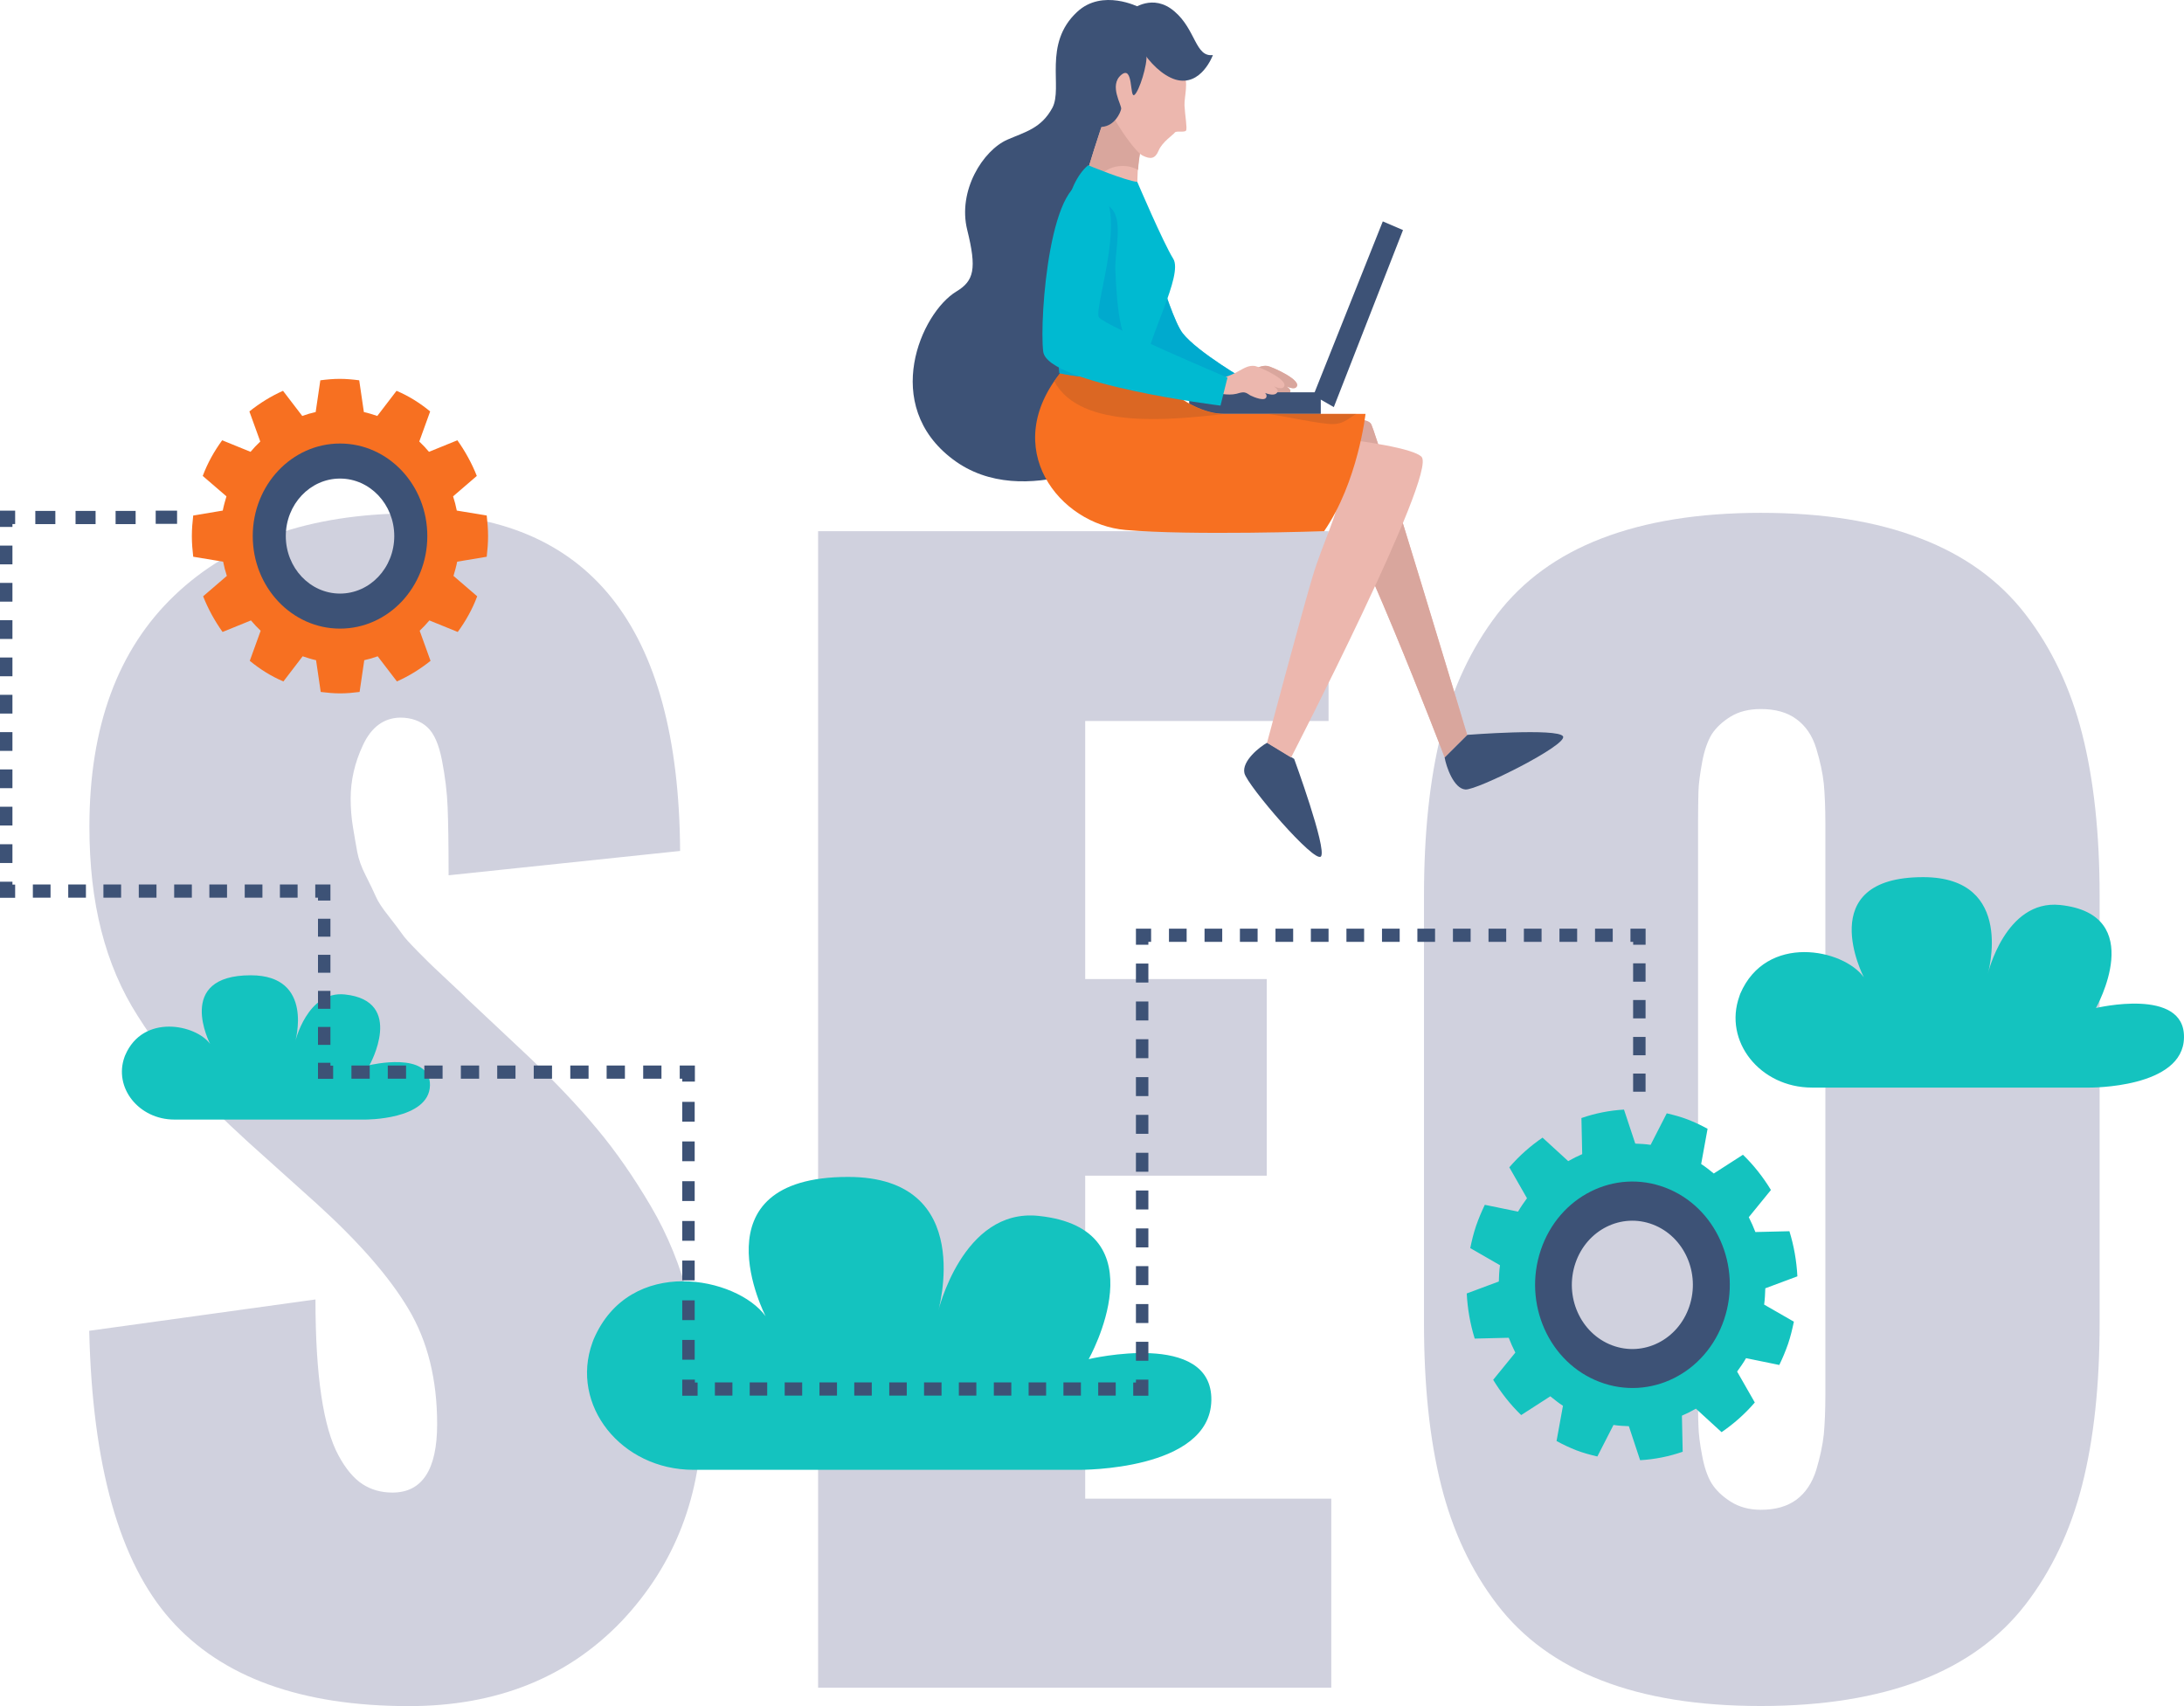 <svg xmlns="http://www.w3.org/2000/svg" width="128" height="100" viewBox="0 0 128 100" fill="none"><path d="M23.968 100C17.646 100 12.986 98.309 9.99 94.926C6.994 91.543 5.411 85.902 5.229 78.001L18.489 76.165C18.489 78.4 18.603 80.284 18.831 81.806C19.058 83.329 19.4 84.5 19.833 85.298C20.266 86.107 20.744 86.663 21.246 86.989C21.747 87.315 22.328 87.484 23 87.484C24.743 87.484 25.62 86.143 25.62 83.474C25.62 80.852 25.062 78.605 23.945 76.733C22.829 74.848 21.029 72.794 18.569 70.559L14.524 66.923C13.055 65.582 11.859 64.398 10.925 63.371C9.99 62.332 9.033 61.064 8.076 59.554C7.108 58.044 6.402 56.377 5.935 54.54C5.468 52.716 5.24 50.687 5.24 48.452C5.24 42.592 6.903 38.074 10.23 34.897C13.556 31.72 18.147 30.125 24.014 30.089C34.506 30.089 39.78 36.685 39.86 49.877L26.292 51.303C26.292 49.527 26.27 48.198 26.235 47.316C26.201 46.434 26.087 45.516 25.905 44.574C25.723 43.631 25.438 42.979 25.039 42.617C24.64 42.254 24.105 42.061 23.444 42.061C22.487 42.085 21.77 42.617 21.28 43.656C20.79 44.694 20.551 45.745 20.551 46.809C20.551 47.376 20.596 47.944 20.687 48.488C20.779 49.031 20.858 49.515 20.938 49.938C21.018 50.36 21.177 50.819 21.439 51.327C21.701 51.834 21.884 52.233 22.02 52.535C22.146 52.837 22.408 53.236 22.795 53.719C23.182 54.214 23.433 54.552 23.57 54.746C23.695 54.939 24.003 55.277 24.492 55.773C24.982 56.268 25.278 56.558 25.381 56.654C25.483 56.751 25.814 57.065 26.383 57.597C26.953 58.128 27.261 58.418 27.306 58.478L31.009 61.958C32.581 63.456 33.902 64.857 34.996 66.174C36.089 67.479 37.137 68.989 38.14 70.692C39.142 72.395 39.894 74.244 40.395 76.249C40.897 78.255 41.147 80.417 41.147 82.725C41.147 87.605 39.575 91.701 36.42 95.035C33.253 98.333 29.106 100 23.968 100Z" fill="#D0D1DE"></path><path d="M47.948 98.931V31.134H77.864V42.26H63.601V57.385H74.241V68.91H63.601V87.841H78.023V98.919H47.948V98.931Z" fill="#D0D1DE"></path><path d="M112.552 98.496C109.966 99.486 106.856 99.994 103.199 99.994C99.554 99.994 96.444 99.499 93.869 98.496C91.295 97.505 89.255 96.019 87.74 94.038C86.225 92.057 85.132 89.737 84.46 87.043C83.787 84.361 83.457 81.196 83.457 77.536V52.517C83.457 48.868 83.787 45.691 84.46 43.009C85.132 40.327 86.225 37.996 87.74 36.014C89.255 34.033 91.295 32.547 93.869 31.557C96.444 30.566 99.554 30.059 103.199 30.059C106.856 30.059 109.966 30.554 112.552 31.557C115.138 32.547 117.189 34.033 118.715 36.014C120.242 37.996 121.347 40.327 122.03 43.009C122.714 45.691 123.055 48.868 123.055 52.517V77.536C123.055 81.184 122.714 84.361 122.03 87.043C121.347 89.725 120.242 92.057 118.715 94.038C117.189 96.019 115.127 97.505 112.552 98.496ZM103.199 88.493C104.054 88.493 104.737 88.3 105.284 87.901C105.819 87.502 106.207 86.922 106.446 86.161C106.674 85.4 106.822 84.7 106.89 84.071C106.947 83.443 106.981 82.67 106.981 81.74V48.264C106.981 47.334 106.947 46.561 106.89 45.933C106.822 45.304 106.674 44.616 106.446 43.867C106.218 43.118 105.831 42.55 105.284 42.151C104.749 41.753 104.054 41.559 103.199 41.559C102.504 41.559 101.912 41.704 101.422 42.006C100.932 42.308 100.568 42.659 100.317 43.045C100.078 43.444 99.884 43.988 99.759 44.676C99.634 45.365 99.554 45.945 99.543 46.392C99.531 46.839 99.52 47.467 99.52 48.252V81.74C99.52 82.501 99.52 83.117 99.543 83.576C99.554 84.035 99.622 84.615 99.759 85.316C99.884 86.004 100.078 86.56 100.317 86.947C100.568 87.345 100.932 87.696 101.422 88.01C101.912 88.324 102.504 88.493 103.199 88.493Z" fill="#D0D1DE"></path><path d="M66.631 11.529C66.631 11.529 68.431 18.415 69.32 19.538C70.208 20.662 73.102 22.329 73.102 22.329L72.338 23.767C72.338 23.767 67.087 20.928 66.175 18.608C65.64 17.255 65.287 16.084 65.116 15.044C64.968 14.187 64.375 12.073 64.672 11.227C64.843 10.671 66.21 10.381 66.631 11.529Z" fill="#00BAD1"></path><path opacity="0.65" d="M66.631 11.529C66.631 11.529 68.431 18.415 69.32 19.538C70.208 20.662 73.102 22.329 73.102 22.329L72.338 23.767C72.338 23.767 67.087 20.928 66.175 18.608C65.64 17.255 65.287 16.084 65.116 15.044C64.968 14.187 64.375 12.073 64.672 11.227C64.843 10.671 66.21 10.381 66.631 11.529Z" fill="#00A1CC"></path><path d="M84.666 44.39L85.987 43.073C85.987 43.073 91.296 42.662 91.604 43.157C91.911 43.653 86.569 46.323 85.885 46.275C85.201 46.226 84.757 44.934 84.666 44.39Z" fill="#3D5276"></path><path d="M74.936 25.357C74.936 25.357 79.948 24.004 80.37 24.874C80.78 25.756 85.986 43.067 85.986 43.067L84.665 44.384C84.665 44.384 79.083 29.766 77.465 28.244C75.847 26.71 74.196 25.961 74.936 25.357Z" fill="#ECB7AE"></path><path d="M74.936 25.357C74.936 25.357 79.948 24.004 80.37 24.874C80.78 25.756 85.986 43.067 85.986 43.067L84.665 44.384C84.665 44.384 79.083 29.766 77.465 28.244C75.847 26.71 74.196 25.961 74.936 25.357Z" fill="#D9A69D"></path><path d="M72.35 22.164C72.726 22.055 73.045 21.922 73.398 21.717C73.683 21.56 73.945 21.403 74.287 21.451C74.526 21.488 76.451 22.333 75.939 22.72C75.768 22.841 75.358 22.623 75.187 22.563C74.948 22.478 74.708 22.345 74.481 22.249C74.686 22.237 75.734 22.708 75.62 22.961C75.426 23.421 74.367 22.804 74.127 22.659C74.31 22.696 74.97 22.949 74.97 23.203C74.97 23.602 74.196 23.264 74.025 23.179C73.9 23.106 73.808 23.022 73.672 22.998C73.512 22.974 73.353 23.046 73.205 23.082C72.943 23.143 72.658 23.131 72.384 23.094C72.225 23.082 71.849 23.119 71.769 22.974C71.689 22.817 71.746 22.466 71.872 22.357C71.997 22.237 72.179 22.212 72.35 22.164Z" fill="#ECB7AE"></path><path d="M72.35 22.164C72.726 22.055 73.045 21.922 73.398 21.717C73.683 21.56 73.945 21.403 74.287 21.451C74.526 21.488 76.451 22.333 75.939 22.72C75.768 22.841 75.358 22.623 75.187 22.563C74.948 22.478 74.708 22.345 74.481 22.249C74.686 22.237 75.734 22.708 75.62 22.961C75.426 23.421 74.367 22.804 74.127 22.659C74.31 22.696 74.97 22.949 74.97 23.203C74.97 23.602 74.196 23.264 74.025 23.179C73.9 23.106 73.808 23.022 73.672 22.998C73.512 22.974 73.353 23.046 73.205 23.082C72.943 23.143 72.658 23.131 72.384 23.094C72.225 23.082 71.849 23.119 71.769 22.974C71.689 22.817 71.746 22.466 71.872 22.357C71.997 22.237 72.179 22.212 72.35 22.164Z" fill="#D9A69D"></path><path d="M81.043 12.977L82.227 13.485L78.172 23.862L76.976 23.174L81.043 12.977Z" fill="#3D5276"></path><path d="M77.409 22.994H69.696V24.263H77.409V22.994Z" fill="#3D5276"></path><path d="M56.049 17.087C57.085 16.459 57.256 15.77 56.687 13.475C56.117 11.18 57.609 8.812 59.045 8.184C60.104 7.724 61.027 7.519 61.676 6.323C62.314 5.127 61.095 2.578 63.134 0.693C64.615 -0.684 66.746 0.416 66.746 0.416C67.201 0.15 67.395 2.977 67.429 5.103C64.855 9.283 65.584 14.755 66.529 19.443C66.552 19.564 66.586 19.66 66.62 19.757C66.415 23.381 66.256 26.389 66.256 26.389C66.256 26.389 60.059 30.11 55.844 26.921C51.617 23.744 53.975 18.343 56.049 17.087Z" fill="#3D5276"></path><path d="M74.277 43.527L75.849 44.482C75.849 44.482 77.774 49.737 77.421 50.196C77.068 50.655 73.092 46.028 72.933 45.315C72.773 44.615 73.81 43.781 74.277 43.527Z" fill="#3D5276"></path><path d="M72.262 25.058C72.262 25.058 82.378 25.808 83.312 26.774C84.258 27.728 75.668 44.4 75.668 44.4L74.256 43.542C74.256 43.542 76.374 35.617 76.933 33.781C77.48 31.945 78.55 29.734 78.345 29.444C78.152 29.154 67.956 30.785 68.036 27.728C68.138 24.684 72.262 25.058 72.262 25.058Z" fill="#ECB7AE"></path><path d="M67.281 6.974C67.281 6.974 66.222 10.043 66.871 12.326L63.328 11.42C63.328 11.42 64.775 6.286 65.401 5.416C66.017 4.534 67.281 6.974 67.281 6.974Z" fill="#ECB7AE"></path><path d="M65.8 9.728C64.638 9.728 64.034 10.634 63.989 11.588L63.328 11.419C63.328 11.419 64.775 6.285 65.401 5.415C66.017 4.533 67.293 6.986 67.293 6.986C67.293 6.986 66.814 8.363 66.7 9.958C66.438 9.813 66.142 9.728 65.8 9.728Z" fill="#D9A69D"></path><path d="M67.645 2.974C67.645 2.974 69.023 3.674 69.354 4.254C69.684 4.834 69.399 5.656 69.422 6.187C69.445 6.719 69.593 7.528 69.513 7.649C69.434 7.782 68.932 7.649 68.853 7.77C68.773 7.891 68.112 8.326 67.907 8.821C67.702 9.316 67.429 9.353 66.95 9.111C66.472 8.869 64.638 6.296 64.615 5.088C64.581 3.892 66.278 2.478 67.645 2.974Z" fill="#ECB7AE"></path><path d="M66.483 1.324C66.483 1.324 67.121 2.689 67.19 3.221C67.258 3.765 66.768 5.359 66.483 5.565C66.198 5.77 66.438 3.777 65.709 4.393C64.98 5.009 65.754 6.157 65.709 6.386C65.663 6.616 65.333 7.377 64.581 7.437C63.829 7.51 62.587 3.535 63.407 2.557C64.216 1.578 65.618 1.324 66.483 1.324Z" fill="#3D5276"></path><path d="M66.358 0.545C66.358 0.545 67.566 -0.421 68.83 0.666C70.094 1.741 70.049 3.36 71.086 3.227C71.086 3.227 70.402 5.1 68.898 4.665C67.383 4.206 65.834 1.669 66.358 0.545Z" fill="#3D5276"></path><path d="M62.236 21.747L66.929 21.373C66.929 21.373 69.367 24.26 71.782 24.26C74.163 24.26 80.03 24.26 80.03 24.26C80.03 24.26 79.586 28.247 77.604 31.134C77.604 31.134 69.777 31.4 65.961 31.062C62.122 30.736 58.499 26.278 62.236 21.747Z" fill="#F77021"></path><path d="M61.791 22.344C61.928 22.151 62.064 21.957 62.224 21.764L66.917 21.39C66.917 21.39 69.298 24.192 71.668 24.277C68.808 24.579 63.318 25.244 61.791 22.344Z" fill="#DB6723"></path><path d="M77.845 24.845C76.649 24.724 75.487 24.422 74.314 24.265H79.485C78.973 24.543 78.722 24.929 77.845 24.845Z" fill="#DB6723"></path><path d="M63.773 9.686C63.773 9.686 65.926 10.579 66.655 10.664C66.655 10.664 68.17 14.216 68.763 15.17C69.355 16.125 67.27 19.797 67.145 21.392C67.145 21.392 65.892 22.66 62.087 21.875C62.098 21.875 61.107 11.908 63.773 9.686Z" fill="#00BAD1"></path><path opacity="0.65" d="M63.205 11.793C63.865 11.467 65.004 11.805 65.335 12.506C65.734 13.376 65.323 14.91 65.369 15.852C65.415 16.843 65.483 18.147 65.711 19.114C65.893 19.863 66.36 20.793 66.953 21.542C66.463 21.856 65.05 22.484 62.111 21.88C62.111 21.88 61.507 15.804 62.51 12.083C62.772 11.974 63.022 11.877 63.205 11.793Z" fill="#00A1CC"></path><path d="M71.61 22.164C71.986 22.055 72.305 21.922 72.658 21.717C72.943 21.56 73.205 21.403 73.547 21.451C73.786 21.488 75.711 22.333 75.198 22.72C75.028 22.841 74.618 22.623 74.447 22.563C74.207 22.478 73.968 22.345 73.74 22.249C73.945 22.237 74.993 22.708 74.879 22.961C74.686 23.421 73.626 22.804 73.387 22.659C73.569 22.696 74.23 22.949 74.23 23.203C74.23 23.602 73.456 23.264 73.285 23.179C73.159 23.106 73.068 23.022 72.931 22.998C72.772 22.974 72.612 23.046 72.464 23.082C72.202 23.143 71.918 23.131 71.644 23.094C71.485 23.082 71.109 23.119 71.029 22.974C70.949 22.817 71.006 22.466 71.132 22.357C71.257 22.237 71.439 22.212 71.61 22.164Z" fill="#ECB7AE"></path><path d="M71.941 22.131L71.531 23.774C71.531 23.774 61.38 22.518 61.141 20.609C60.902 18.7 61.551 9.809 64 10.739C66.45 11.657 64.035 18.108 64.41 18.603C64.798 19.111 71.941 22.131 71.941 22.131Z" fill="#00BAD1"></path><path d="M122.463 63.746H106.195C103.153 63.746 100.989 61.028 101.946 58.383C101.957 58.334 101.98 58.298 101.991 58.25C103.518 54.686 108.04 55.616 109.237 57.283C109.237 57.283 106.183 51.412 112.711 51.412C118.179 51.412 116.493 57.114 116.493 57.114C116.493 57.114 117.518 52.717 120.731 53.043C125.937 53.587 122.839 59.083 122.839 59.083C122.839 59.083 128.056 57.839 127.999 60.811C127.965 63.795 122.463 63.746 122.463 63.746Z" fill="#14C3BF"></path><path d="M21.383 65.621H10.219C8.134 65.621 6.642 63.748 7.303 61.936C7.314 61.912 7.326 61.876 7.337 61.851C8.385 59.399 11.484 60.051 12.315 61.187C12.315 61.187 10.219 57.164 14.696 57.164C18.456 57.164 17.294 61.078 17.294 61.078C17.294 61.078 18 58.058 20.21 58.288C23.776 58.662 21.657 62.431 21.657 62.431C21.657 62.431 25.234 61.574 25.2 63.615C25.154 65.657 21.383 65.621 21.383 65.621Z" fill="#14C3BF"></path><path d="M63.26 86.15H40.635C36.409 86.15 33.39 82.357 34.723 78.684C34.746 78.624 34.768 78.563 34.791 78.503C36.922 73.538 43.21 74.843 44.873 77.15C44.873 77.15 40.624 68.983 49.703 68.983C57.313 68.983 54.966 76.92 54.966 76.92C54.966 76.92 56.402 70.796 60.867 71.267C68.113 72.016 63.806 79.663 63.806 79.663C63.806 79.663 71.063 77.935 70.995 82.079C70.915 86.223 63.26 86.15 63.26 86.15Z" fill="#14C3BF"></path><path d="M28.526 32.632C28.571 32.233 28.605 31.834 28.605 31.424C28.605 31.013 28.571 30.614 28.526 30.216L26.771 29.926C26.714 29.636 26.646 29.37 26.555 29.092L27.945 27.896C27.649 27.147 27.261 26.446 26.806 25.806L25.142 26.483C24.96 26.265 24.778 26.072 24.573 25.879L25.211 24.115C24.607 23.619 23.958 23.209 23.24 22.907L22.112 24.381C21.861 24.296 21.599 24.212 21.326 24.151L21.053 22.291C20.677 22.242 20.301 22.206 19.913 22.206C19.526 22.206 19.15 22.242 18.774 22.291L18.501 24.151C18.227 24.212 17.977 24.284 17.715 24.381L16.587 22.907C15.881 23.221 15.22 23.632 14.616 24.115L15.254 25.879C15.049 26.072 14.867 26.265 14.684 26.483L13.021 25.806C12.554 26.446 12.167 27.135 11.882 27.896L13.272 29.092C13.192 29.358 13.112 29.636 13.056 29.926L11.324 30.216C11.278 30.614 11.244 31.013 11.244 31.424C11.244 31.834 11.278 32.233 11.324 32.632L13.078 32.922C13.135 33.212 13.204 33.477 13.295 33.755L11.905 34.951C12.201 35.7 12.588 36.401 13.044 37.041L14.707 36.365C14.89 36.582 15.072 36.775 15.277 36.969L14.639 38.733C15.243 39.228 15.892 39.639 16.61 39.941L17.738 38.467C17.988 38.551 18.25 38.636 18.524 38.696L18.797 40.557C19.173 40.605 19.549 40.641 19.936 40.641C20.323 40.641 20.7 40.605 21.075 40.557L21.349 38.696C21.622 38.636 21.873 38.563 22.135 38.467L23.263 39.941C23.969 39.626 24.63 39.216 25.233 38.733L24.596 36.969C24.801 36.775 24.983 36.582 25.165 36.365L26.828 37.041C27.295 36.401 27.683 35.712 27.968 34.951L26.578 33.755C26.657 33.489 26.737 33.212 26.794 32.922L28.526 32.632ZM19.925 36.244C17.419 36.244 15.379 34.081 15.379 31.424C15.379 28.766 17.419 26.603 19.925 26.603C22.431 26.603 24.47 28.766 24.47 31.424C24.47 34.093 22.442 36.244 19.925 36.244Z" fill="#F77021"></path><path d="M19.928 25.996C17.103 25.996 14.813 28.424 14.813 31.42C14.813 34.416 17.103 36.845 19.928 36.845C22.754 36.845 25.044 34.416 25.044 31.42C25.044 28.424 22.754 25.996 19.928 25.996ZM19.928 34.791C18.174 34.791 16.75 33.281 16.75 31.42C16.75 29.56 18.174 28.05 19.928 28.05C21.683 28.05 23.107 29.56 23.107 31.42C23.107 33.281 21.683 34.791 19.928 34.791Z" fill="#3D5276"></path><path d="M104.281 80.005C104.475 79.606 104.646 79.196 104.794 78.773C104.942 78.338 105.044 77.903 105.136 77.468L103.393 76.466C103.438 76.139 103.45 75.825 103.461 75.511L105.341 74.81C105.295 73.904 105.136 73.01 104.874 72.165L102.88 72.213C102.766 71.923 102.641 71.633 102.493 71.343L103.791 69.749C103.336 69 102.789 68.299 102.151 67.683L100.442 68.782C100.203 68.589 99.964 68.395 99.702 68.226L100.078 66.161C99.702 65.955 99.314 65.774 98.915 65.617C98.505 65.46 98.095 65.351 97.685 65.255L96.74 67.103C96.432 67.055 96.136 67.043 95.84 67.03L95.179 65.037C94.325 65.085 93.482 65.255 92.684 65.532L92.73 67.647C92.456 67.767 92.183 67.9 91.909 68.057L90.406 66.68C89.7 67.163 89.039 67.743 88.458 68.42L89.494 70.232C89.312 70.486 89.13 70.739 88.97 71.017L87.022 70.618C86.829 71.017 86.658 71.428 86.51 71.851C86.362 72.285 86.259 72.72 86.168 73.155L87.911 74.158C87.865 74.484 87.854 74.798 87.843 75.112L85.963 75.813C86.008 76.719 86.168 77.613 86.43 78.459L88.424 78.41C88.537 78.7 88.663 78.99 88.811 79.28L87.512 80.875C87.968 81.624 88.515 82.325 89.153 82.941L90.861 81.841C91.101 82.035 91.34 82.228 91.602 82.397L91.226 84.463C91.602 84.668 91.989 84.85 92.388 85.007C92.798 85.164 93.208 85.272 93.618 85.369L94.564 83.521C94.871 83.569 95.168 83.581 95.464 83.593L96.124 85.586C96.979 85.538 97.822 85.369 98.619 85.091L98.574 82.977C98.859 82.856 99.121 82.723 99.394 82.566L100.898 83.943C101.604 83.46 102.265 82.88 102.846 82.204L101.809 80.392C101.991 80.138 102.174 79.884 102.333 79.606L104.281 80.005ZM93.96 80.368C91.317 79.365 89.95 76.284 90.896 73.481C91.841 70.679 94.746 69.229 97.389 70.232C100.032 71.234 101.399 74.315 100.453 77.118C99.508 79.921 96.603 81.37 93.96 80.368Z" fill="#14C3BF"></path><path d="M97.594 69.608C94.632 68.484 91.363 70.115 90.303 73.268C89.244 76.409 90.782 79.876 93.755 81C96.717 82.124 99.987 80.493 101.046 77.34C102.106 74.198 100.568 70.731 97.594 69.608ZM94.473 78.85C92.627 78.149 91.671 75.999 92.331 74.041C92.992 72.084 95.02 71.07 96.865 71.77C98.711 72.471 99.668 74.621 99.007 76.578C98.346 78.535 96.318 79.55 94.473 78.85Z" fill="#3D5276"></path><path d="M10.378 29.931H9.125V30.704H10.378V29.931Z" fill="#3D5276"></path><path d="M7.949 30.72H6.775V29.946H7.949V30.72V30.72ZM5.602 30.72H4.428V29.946H5.602V30.72ZM3.255 30.72H2.07V29.946H3.244V30.72H3.255Z" fill="#3D5276"></path><path d="M0.729 30.885H0V29.931H0.888V30.716H0.729V30.885Z" fill="#3D5276"></path><path d="M0.729 50.583H0V49.483H0.729V50.583ZM0.729 48.384H0V47.285H0.729V48.384ZM0.729 46.197H0V45.098H0.729V46.197ZM0.729 44.011H0V42.912H0.729V44.011ZM0.729 41.824H0V40.725H0.729V41.824ZM0.729 39.638H0V38.538H0.729V39.638ZM0.729 37.451H0V36.352H0.729V37.451ZM0.729 35.264H0V34.165H0.729V35.264ZM0.729 33.078H0V31.979H0.729V33.078Z" fill="#3D5276"></path><path d="M0.888 52.622H0V51.68H0.729V51.849H0.888V52.622Z" fill="#3D5276"></path><path d="M17.442 52.615H16.405V51.842H17.442V52.615ZM15.38 52.615H14.343V51.842H15.38V52.615ZM13.306 52.615H12.27V51.842H13.306V52.615ZM11.233 52.615H10.208V51.842H11.244V52.615H11.233ZM9.171 52.615H8.134V51.842H9.171V52.615V52.615ZM7.098 52.615H6.061V51.842H7.098V52.615ZM5.036 52.615H3.999V51.842H5.036V52.615ZM2.962 52.615H1.926V51.842H2.962V52.615Z" fill="#3D5276"></path><path d="M19.366 52.784H18.637V52.615H18.477V51.842H19.366V52.784Z" fill="#3D5276"></path><path d="M19.366 61.243H18.637V60.192H19.366V61.243ZM19.366 59.129H18.637V58.078H19.366V59.129ZM19.366 57.015H18.637V55.964H19.366V57.015ZM19.366 54.901H18.637V53.85H19.366V54.901Z" fill="#3D5276"></path><path d="M19.525 63.234H18.637V62.292H19.366V62.461H19.525V63.234Z" fill="#3D5276"></path><path d="M38.767 63.226H37.696V62.453H38.767V63.226ZM36.625 63.226H35.554V62.453H36.625V63.226ZM34.495 63.226H33.424V62.453H34.495V63.226ZM32.353 63.226H31.282V62.453H32.353V63.226ZM30.212 63.226H29.141V62.453H30.212V63.226ZM28.081 63.226H27.01V62.453H28.081V63.226ZM25.939 63.226H24.869V62.453H25.939V63.226ZM23.798 63.226H22.727V62.453H23.798V63.226ZM21.668 63.226H20.597V62.453H21.668V63.226Z" fill="#3D5276"></path><path d="M40.726 63.395H39.986V63.226H39.838V62.453H40.726V63.395Z" fill="#3D5276"></path><path d="M40.726 79.696H39.985V78.536H40.714V79.696H40.726ZM40.726 77.376H39.985V76.217H40.714V77.376H40.726ZM40.726 75.045H39.985V73.885H40.714V75.045H40.726ZM40.726 72.725H39.985V71.566H40.714V72.725H40.726ZM40.726 70.394H39.985V69.234H40.714V70.394H40.726ZM40.726 68.062H39.985V66.903H40.714V68.062H40.726ZM40.726 65.743H39.985V64.583H40.714V65.743H40.726Z" fill="#3D5276"></path><path d="M40.885 81.807H39.985V80.864H40.726V81.033H40.885V81.807Z" fill="#3D5276"></path><path d="M65.39 81.8H64.364V81.026H65.39V81.8ZM63.35 81.8H62.325V81.026H63.35V81.8ZM61.311 81.8H60.286V81.026H61.311V81.8ZM59.272 81.8H58.247V81.026H59.272V81.8ZM57.222 81.8H56.196V81.026H57.222V81.8ZM55.182 81.8H54.157V81.026H55.182V81.8ZM53.143 81.8H52.118V81.026H53.143V81.8ZM51.093 81.8H50.067V81.026H51.093V81.8ZM49.054 81.8H48.028V81.026H49.054V81.8ZM47.014 81.8H45.989V81.026H47.014V81.8ZM44.964 81.8H43.939V81.026H44.964V81.8ZM42.925 81.8H41.899V81.026H42.925V81.8Z" fill="#3D5276"></path><path d="M67.304 81.807H66.416V81.033H66.576V80.864H67.304V81.807Z" fill="#3D5276"></path><path d="M67.304 79.757H66.575V78.646H67.304V79.757ZM67.304 77.546H66.575V76.435H67.304V77.546ZM67.304 75.323H66.575V74.212H67.304V75.323ZM67.304 73.113H66.575V72.001H67.304V73.113ZM67.304 70.89H66.575V69.778H67.304V70.89ZM67.304 68.679H66.575V67.568H67.304V68.679ZM67.304 66.456H66.575V65.345H67.304V66.456ZM67.304 64.245H66.575V63.134H67.304V64.245ZM67.304 62.023H66.575V60.911H67.304V62.023ZM67.304 59.812H66.575V58.7H67.304V59.812ZM67.304 57.589H66.575V56.477H67.304V57.589Z" fill="#3D5276"></path><path d="M67.304 55.374H66.575V54.432H67.464V55.205H67.304V55.374Z" fill="#3D5276"></path><path d="M94.519 55.205H93.482V54.432H94.519V55.205ZM92.434 55.205H91.397V54.432H92.434V55.205ZM90.349 55.205H89.312V54.432H90.349V55.205ZM88.276 55.205H87.239V54.432H88.276V55.205ZM86.191 55.205H85.154V54.432H86.191V55.205ZM84.106 55.205H83.07V54.432H84.106V55.205ZM82.033 55.205H80.996V54.432H82.033V55.205ZM79.948 55.205H78.912V54.432H79.948V55.205ZM77.864 55.205H76.827V54.432H77.864V55.205ZM75.79 55.205H74.754V54.432H75.79V55.205ZM73.706 55.205H72.669V54.432H73.706V55.205ZM71.632 55.205H70.596V54.432H71.632V55.205ZM69.547 55.205H68.511V54.432H69.547V55.205Z" fill="#3D5276"></path><path d="M96.446 55.374H95.717V55.205H95.558V54.432H96.446V55.374Z" fill="#3D5276"></path><path d="M96.443 61.852H95.714V60.777H96.443V61.852ZM96.443 59.69H95.714V58.614H96.443V59.69ZM96.443 57.539H95.714V56.464H96.443V57.539Z" fill="#3D5276"></path><path d="M96.443 62.925H95.714V63.988H96.443V62.925Z" fill="#3D5276"></path></svg>